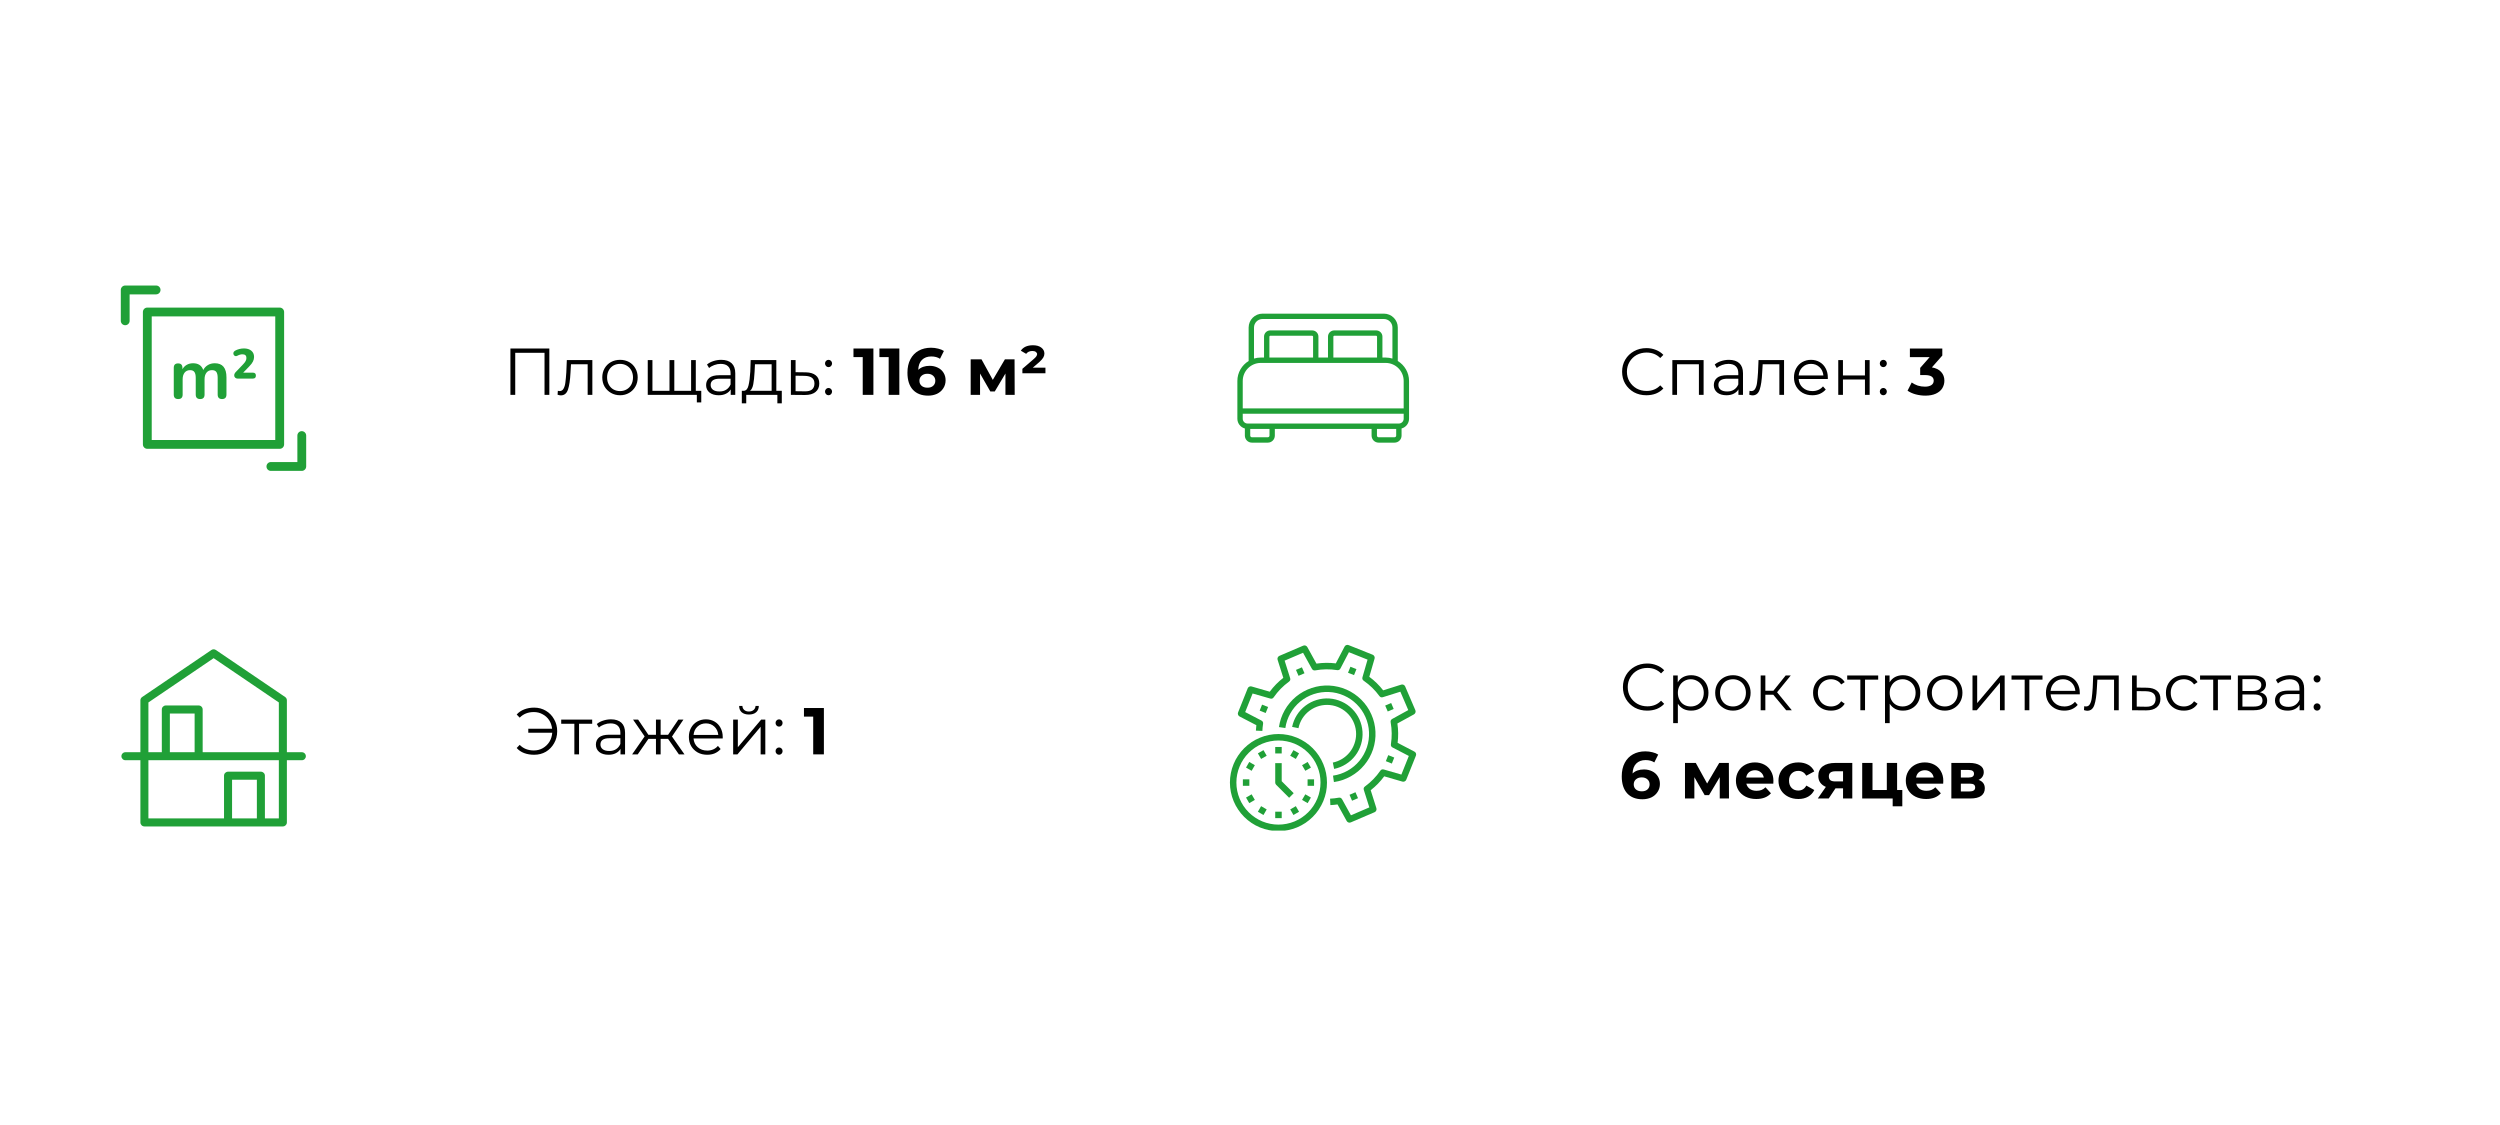 <?xml version="1.0" encoding="UTF-8"?> <svg xmlns="http://www.w3.org/2000/svg" xmlns:xlink="http://www.w3.org/1999/xlink" width="400" zoomAndPan="magnify" viewBox="0 0 300 135" height="180" preserveAspectRatio="xMidYMid meet" version="1.0"><defs><g></g><clipPath id="6187329daa"><path d="M 14.504 34.27 L 20 34.27 L 20 40 L 14.504 40 Z M 14.504 34.27 " clip-rule="nonzero"></path></clipPath><clipPath id="9db5aa5f6a"><path d="M 31 51 L 36.84 51 L 36.84 56.602 L 31 56.602 Z M 31 51 " clip-rule="nonzero"></path></clipPath><clipPath id="697d99e2ac"><path d="M 14.504 77.895 L 36.84 77.895 L 36.84 99.484 L 14.504 99.484 Z M 14.504 77.895 " clip-rule="nonzero"></path></clipPath><clipPath id="3c6ace8f21"><path d="M 148.48 37.652 L 169.324 37.652 L 169.324 53.285 L 148.48 53.285 Z M 148.48 37.652 " clip-rule="nonzero"></path></clipPath><clipPath id="c7109d1148"><path d="M 147.59 88 L 160 88 L 160 99.672 L 147.59 99.672 Z M 147.59 88 " clip-rule="nonzero"></path></clipPath><clipPath id="379fd046b0"><path d="M 148 77.34 L 169.926 77.34 L 169.926 99 L 148 99 Z M 148 77.34 " clip-rule="nonzero"></path></clipPath></defs><g clip-path="url(#6187329daa)"><path fill="#20a037" d="M 19.262 34.793 C 19.262 34.496 19.027 34.262 18.734 34.262 L 15.027 34.262 C 14.734 34.262 14.496 34.5 14.496 34.793 L 14.496 38.5 C 14.496 38.793 14.734 39.027 15.027 39.027 C 15.316 39.027 15.555 38.789 15.555 38.5 L 15.555 35.324 L 18.73 35.324 C 19.027 35.324 19.262 35.086 19.262 34.793 Z M 19.262 34.793 " fill-opacity="1" fill-rule="nonzero"></path></g><g clip-path="url(#9db5aa5f6a)"><path fill="#20a037" d="M 31.977 55.977 C 31.977 56.27 32.211 56.508 32.504 56.508 L 36.211 56.508 C 36.504 56.508 36.742 56.27 36.742 55.977 L 36.742 52.27 C 36.742 51.977 36.504 51.738 36.211 51.738 C 35.922 51.738 35.684 51.977 35.684 52.27 L 35.684 55.445 L 32.508 55.445 C 32.211 55.445 31.977 55.684 31.977 55.977 Z M 31.977 55.977 " fill-opacity="1" fill-rule="nonzero"></path></g><path fill="#20a037" d="M 34.094 53.328 L 34.094 37.441 C 34.094 37.148 33.855 36.91 33.562 36.91 L 17.676 36.91 C 17.383 36.91 17.148 37.148 17.148 37.441 L 17.148 53.328 C 17.148 53.621 17.387 53.859 17.676 53.859 L 33.562 53.859 C 33.859 53.859 34.094 53.621 34.094 53.328 Z M 33.035 52.797 L 18.207 52.797 L 18.207 37.969 L 33.031 37.969 L 33.031 52.797 Z M 33.035 52.797 " fill-opacity="1" fill-rule="nonzero"></path><path fill="#20a037" d="M 21.387 47.887 C 21.742 47.887 21.918 47.703 21.918 47.344 L 21.918 45.523 C 21.918 45.176 22 44.91 22.156 44.711 C 22.316 44.516 22.535 44.418 22.809 44.418 C 23.051 44.418 23.227 44.492 23.328 44.641 C 23.434 44.785 23.488 45.016 23.488 45.336 L 23.488 47.344 C 23.488 47.703 23.664 47.887 24.02 47.887 C 24.375 47.887 24.547 47.703 24.547 47.344 L 24.547 45.523 C 24.547 45.176 24.625 44.91 24.785 44.711 C 24.941 44.516 25.16 44.418 25.434 44.418 C 25.684 44.418 25.859 44.492 25.965 44.641 C 26.066 44.785 26.121 45.016 26.121 45.336 L 26.121 47.344 C 26.121 47.703 26.297 47.887 26.645 47.887 C 26.992 47.887 27.176 47.703 27.176 47.344 L 27.176 45.293 C 27.176 44.156 26.711 43.59 25.777 43.59 C 25.469 43.59 25.191 43.66 24.949 43.805 C 24.707 43.949 24.52 44.148 24.391 44.402 C 24.199 43.859 23.793 43.59 23.168 43.59 C 22.879 43.59 22.625 43.656 22.406 43.781 C 22.188 43.906 22.012 44.086 21.891 44.309 L 21.891 44.141 C 21.891 43.785 21.719 43.609 21.371 43.609 C 21.023 43.609 20.852 43.785 20.852 44.141 L 20.852 47.344 C 20.852 47.707 21.027 47.887 21.379 47.887 Z M 21.387 47.887 " fill-opacity="1" fill-rule="nonzero"></path><path fill="#20a037" d="M 28.219 42.727 C 28.301 42.754 28.395 42.738 28.496 42.684 C 28.586 42.633 28.684 42.594 28.785 42.562 C 28.887 42.531 28.984 42.516 29.082 42.516 C 29.406 42.516 29.57 42.66 29.57 42.953 C 29.57 43.07 29.543 43.191 29.484 43.309 C 29.422 43.43 29.324 43.562 29.184 43.707 L 28.328 44.605 C 28.258 44.672 28.203 44.742 28.168 44.809 C 28.125 44.879 28.105 44.953 28.105 45.047 C 28.105 45.16 28.145 45.25 28.219 45.32 C 28.297 45.395 28.391 45.43 28.504 45.43 L 30.344 45.43 C 30.586 45.43 30.707 45.312 30.707 45.074 C 30.707 44.836 30.586 44.719 30.344 44.719 L 29.184 44.719 L 29.922 43.953 C 30.125 43.746 30.27 43.555 30.355 43.379 C 30.441 43.203 30.488 43.023 30.488 42.836 C 30.488 42.52 30.379 42.27 30.16 42.086 C 29.941 41.906 29.648 41.812 29.277 41.812 C 29.09 41.812 28.902 41.836 28.711 41.883 C 28.52 41.934 28.348 42 28.199 42.09 C 28.098 42.152 28.035 42.227 28.012 42.32 C 27.992 42.41 28 42.492 28.039 42.566 C 28.078 42.645 28.137 42.695 28.219 42.723 Z M 28.219 42.727 " fill-opacity="1" fill-rule="nonzero"></path><g clip-path="url(#697d99e2ac)"><path fill="#20a037" d="M 36.223 90.266 L 34.426 90.266 L 34.426 84.039 C 34.426 83.879 34.348 83.73 34.215 83.641 L 25.906 78 C 25.742 77.887 25.531 77.887 25.367 78 L 17.059 83.641 C 16.926 83.73 16.848 83.879 16.848 84.039 L 16.848 90.266 L 15.051 90.266 C 14.785 90.266 14.57 90.48 14.57 90.746 C 14.57 91.012 14.785 91.227 15.051 91.227 L 16.848 91.227 L 16.848 98.691 C 16.848 98.957 17.062 99.172 17.328 99.172 L 33.945 99.172 C 34.211 99.172 34.426 98.957 34.426 98.691 L 34.426 91.227 L 36.223 91.227 C 36.488 91.227 36.703 91.012 36.703 90.746 C 36.703 90.48 36.488 90.266 36.223 90.266 Z M 17.809 84.293 L 25.637 78.98 L 33.461 84.293 L 33.461 90.266 L 24.32 90.266 L 24.32 85.137 C 24.32 84.871 24.105 84.656 23.84 84.656 L 19.898 84.656 C 19.633 84.656 19.418 84.871 19.418 85.137 L 19.418 90.266 L 17.809 90.266 Z M 23.355 90.266 L 20.383 90.266 L 20.383 85.621 L 23.355 85.621 Z M 27.848 98.207 L 27.848 93.566 L 30.824 93.566 L 30.824 98.207 Z M 33.461 98.207 L 31.789 98.207 L 31.789 93.082 C 31.789 92.816 31.57 92.602 31.305 92.602 L 27.367 92.602 C 27.102 92.602 26.883 92.816 26.883 93.082 L 26.883 98.207 L 17.809 98.207 L 17.809 91.227 L 33.461 91.227 Z M 33.461 98.207 " fill-opacity="1" fill-rule="nonzero"></path></g><g clip-path="url(#3c6ace8f21)"><path fill="#20a037" d="M 167.734 43.32 L 167.734 39.305 C 167.734 38.387 166.988 37.637 166.07 37.637 L 151.504 37.637 C 150.586 37.637 149.836 38.387 149.836 39.305 L 149.836 43.32 C 149.027 43.812 148.484 44.703 148.484 45.715 L 148.484 50.246 C 148.484 50.809 148.867 51.277 149.383 51.418 L 149.383 52.273 C 149.383 52.738 149.762 53.117 150.227 53.117 L 152.141 53.117 C 152.605 53.117 152.98 52.738 152.98 52.273 L 152.98 51.469 L 164.59 51.469 L 164.59 52.273 C 164.59 52.738 164.969 53.117 165.43 53.117 L 167.344 53.117 C 167.809 53.117 168.188 52.738 168.188 52.273 L 168.188 51.418 C 168.703 51.277 169.086 50.809 169.086 50.246 L 169.086 45.715 C 169.086 44.703 168.543 43.812 167.734 43.32 Z M 150.48 39.305 C 150.48 38.742 150.938 38.281 151.504 38.281 L 166.07 38.281 C 166.633 38.281 167.09 38.742 167.09 39.305 L 167.09 43.027 C 166.832 42.949 166.562 42.906 166.277 42.906 L 165.891 42.906 L 165.891 40.395 C 165.891 39.984 165.555 39.648 165.141 39.648 L 160.109 39.648 C 159.695 39.648 159.359 39.984 159.359 40.395 L 159.359 42.906 L 158.211 42.906 L 158.211 40.395 C 158.211 39.984 157.875 39.648 157.461 39.648 L 152.43 39.648 C 152.02 39.648 151.684 39.984 151.684 40.395 L 151.684 42.906 L 151.293 42.906 C 151.012 42.906 150.738 42.949 150.48 43.027 Z M 165.246 42.906 L 160.004 42.906 L 160.004 40.395 C 160.004 40.34 160.051 40.289 160.109 40.289 L 165.141 40.289 C 165.195 40.289 165.246 40.34 165.246 40.395 Z M 157.57 42.906 L 152.328 42.906 L 152.328 40.395 C 152.328 40.34 152.375 40.289 152.43 40.289 L 157.461 40.289 C 157.52 40.289 157.57 40.34 157.57 40.395 Z M 152.34 52.273 C 152.34 52.383 152.25 52.473 152.141 52.473 L 150.227 52.473 C 150.121 52.473 150.027 52.379 150.027 52.273 L 150.027 51.469 L 152.34 51.469 Z M 167.543 52.273 C 167.543 52.379 167.453 52.473 167.344 52.473 L 165.43 52.473 C 165.324 52.473 165.234 52.379 165.234 52.273 L 165.234 51.469 L 167.543 51.469 Z M 168.441 50.246 C 168.441 50.566 168.184 50.824 167.863 50.824 L 149.707 50.824 C 149.391 50.824 149.129 50.566 149.129 50.246 L 149.129 49.652 L 168.441 49.652 Z M 168.441 49.008 L 149.129 49.008 L 149.129 45.715 C 149.129 44.523 150.102 43.551 151.293 43.551 L 166.277 43.551 C 167.473 43.551 168.441 44.523 168.441 45.715 Z M 168.441 49.008 " fill-opacity="1" fill-rule="nonzero"></path></g><g clip-path="url(#c7109d1148)"><path fill="#20a037" d="M 153.414 88.082 C 153.031 88.082 152.652 88.121 152.277 88.195 C 151.902 88.27 151.539 88.379 151.188 88.527 C 150.832 88.672 150.496 88.852 150.18 89.062 C 149.863 89.277 149.566 89.52 149.297 89.789 C 149.027 90.059 148.785 90.352 148.574 90.672 C 148.359 90.988 148.18 91.324 148.035 91.68 C 147.887 92.031 147.777 92.395 147.703 92.77 C 147.629 93.145 147.59 93.523 147.59 93.906 C 147.59 94.289 147.629 94.668 147.703 95.043 C 147.777 95.418 147.887 95.781 148.035 96.137 C 148.18 96.488 148.359 96.824 148.574 97.141 C 148.785 97.461 149.027 97.754 149.297 98.023 C 149.566 98.297 149.863 98.535 150.18 98.75 C 150.496 98.961 150.832 99.141 151.188 99.289 C 151.539 99.434 151.902 99.543 152.277 99.617 C 152.652 99.691 153.031 99.73 153.414 99.73 C 153.797 99.73 154.176 99.691 154.551 99.617 C 154.926 99.543 155.289 99.434 155.645 99.289 C 155.996 99.141 156.332 98.961 156.652 98.75 C 156.969 98.535 157.262 98.297 157.535 98.023 C 157.805 97.754 158.047 97.461 158.258 97.141 C 158.469 96.824 158.648 96.488 158.797 96.137 C 158.941 95.781 159.051 95.418 159.129 95.043 C 159.203 94.668 159.238 94.289 159.238 93.906 C 159.238 93.523 159.199 93.145 159.125 92.77 C 159.051 92.395 158.941 92.031 158.793 91.68 C 158.648 91.324 158.469 90.992 158.254 90.672 C 158.043 90.355 157.801 90.062 157.531 89.789 C 157.262 89.52 156.969 89.277 156.648 89.066 C 156.332 88.855 155.996 88.676 155.645 88.527 C 155.289 88.383 154.926 88.27 154.551 88.195 C 154.176 88.121 153.797 88.082 153.414 88.082 Z M 153.414 98.953 C 153.082 98.953 152.754 98.922 152.43 98.855 C 152.105 98.793 151.789 98.695 151.484 98.57 C 151.176 98.441 150.887 98.289 150.609 98.102 C 150.336 97.918 150.082 97.711 149.848 97.477 C 149.613 97.242 149.402 96.988 149.219 96.711 C 149.035 96.434 148.879 96.145 148.754 95.84 C 148.625 95.531 148.531 95.215 148.465 94.891 C 148.398 94.566 148.367 94.238 148.367 93.906 C 148.367 93.574 148.398 93.246 148.465 92.922 C 148.531 92.598 148.625 92.281 148.754 91.977 C 148.879 91.668 149.035 91.379 149.219 91.102 C 149.402 90.828 149.613 90.57 149.848 90.336 C 150.082 90.102 150.336 89.895 150.609 89.711 C 150.887 89.527 151.176 89.371 151.484 89.242 C 151.789 89.117 152.105 89.02 152.43 88.957 C 152.754 88.891 153.082 88.859 153.414 88.859 C 153.746 88.859 154.074 88.891 154.398 88.957 C 154.727 89.02 155.039 89.117 155.348 89.242 C 155.652 89.371 155.945 89.527 156.219 89.711 C 156.496 89.895 156.75 90.102 156.984 90.336 C 157.219 90.57 157.43 90.828 157.613 91.102 C 157.797 91.379 157.953 91.668 158.078 91.977 C 158.207 92.281 158.301 92.598 158.367 92.922 C 158.43 93.246 158.461 93.574 158.461 93.906 C 158.461 94.238 158.43 94.566 158.363 94.891 C 158.301 95.215 158.203 95.531 158.078 95.836 C 157.949 96.145 157.793 96.434 157.609 96.711 C 157.426 96.984 157.219 97.238 156.984 97.473 C 156.75 97.707 156.492 97.918 156.219 98.102 C 155.941 98.285 155.652 98.441 155.348 98.57 C 155.039 98.695 154.723 98.793 154.398 98.855 C 154.074 98.922 153.746 98.953 153.414 98.953 Z M 153.414 98.953 " fill-opacity="1" fill-rule="nonzero"></path></g><path fill="#20a037" d="M 153.027 89.637 L 153.805 89.637 L 153.805 90.414 L 153.027 90.414 Z M 153.027 89.637 " fill-opacity="1" fill-rule="nonzero"></path><path fill="#20a037" d="M 150.945 90.402 L 151.617 90.016 L 152.004 90.688 L 151.332 91.074 Z M 150.945 90.402 " fill-opacity="1" fill-rule="nonzero"></path><path fill="#20a037" d="M 149.523 92.109 L 149.91 91.434 L 150.582 91.824 L 150.195 92.496 Z M 149.523 92.109 " fill-opacity="1" fill-rule="nonzero"></path><path fill="#20a037" d="M 149.145 93.52 L 149.922 93.52 L 149.922 94.297 L 149.145 94.297 Z M 149.145 93.52 " fill-opacity="1" fill-rule="nonzero"></path><path fill="#20a037" d="M 149.523 95.707 L 150.195 95.316 L 150.582 95.988 L 149.91 96.379 Z M 149.523 95.707 " fill-opacity="1" fill-rule="nonzero"></path><path fill="#20a037" d="M 150.945 97.41 L 151.332 96.738 L 152.004 97.129 L 151.617 97.801 Z M 150.945 97.41 " fill-opacity="1" fill-rule="nonzero"></path><path fill="#20a037" d="M 153.027 97.402 L 153.805 97.402 L 153.805 98.176 L 153.027 98.176 Z M 153.027 97.402 " fill-opacity="1" fill-rule="nonzero"></path><path fill="#20a037" d="M 154.828 97.129 L 155.5 96.738 L 155.887 97.41 L 155.215 97.801 Z M 154.828 97.129 " fill-opacity="1" fill-rule="nonzero"></path><path fill="#20a037" d="M 156.246 95.988 L 156.637 95.316 L 157.309 95.707 L 156.918 96.379 Z M 156.246 95.988 " fill-opacity="1" fill-rule="nonzero"></path><path fill="#20a037" d="M 156.91 93.52 L 157.688 93.52 L 157.688 94.297 L 156.91 94.297 Z M 156.91 93.52 " fill-opacity="1" fill-rule="nonzero"></path><path fill="#20a037" d="M 156.246 91.824 L 156.918 91.434 L 157.309 92.109 L 156.637 92.496 Z M 156.246 91.824 " fill-opacity="1" fill-rule="nonzero"></path><path fill="#20a037" d="M 154.824 90.688 L 155.215 90.016 L 155.887 90.402 L 155.5 91.074 Z M 154.824 90.688 " fill-opacity="1" fill-rule="nonzero"></path><path fill="#20a037" d="M 153.805 93.746 L 153.805 91.578 L 153.027 91.578 L 153.027 93.906 C 153.027 94.016 153.066 94.105 153.141 94.18 L 154.695 95.734 L 155.242 95.184 Z M 153.805 93.746 " fill-opacity="1" fill-rule="nonzero"></path><path fill="#20a037" d="M 162.734 88.082 C 162.734 88.484 162.664 88.875 162.527 89.254 C 162.395 89.633 162.199 89.98 161.945 90.293 C 161.691 90.602 161.391 90.863 161.047 91.074 C 160.703 91.281 160.332 91.426 159.938 91.508 L 160.094 92.27 C 160.598 92.164 161.07 91.977 161.508 91.699 C 161.945 91.426 162.324 91.082 162.637 90.672 C 162.949 90.262 163.18 89.809 163.328 89.312 C 163.477 88.816 163.535 88.312 163.5 87.797 C 163.465 87.281 163.34 86.789 163.129 86.316 C 162.914 85.848 162.625 85.43 162.258 85.062 C 161.895 84.699 161.477 84.406 161.004 84.195 C 160.535 83.98 160.039 83.855 159.523 83.82 C 159.008 83.785 158.504 83.844 158.008 83.992 C 157.516 84.141 157.062 84.371 156.648 84.688 C 156.238 85 155.895 85.375 155.621 85.812 C 155.348 86.25 155.156 86.723 155.055 87.23 L 155.816 87.383 C 155.902 86.961 156.062 86.566 156.293 86.199 C 156.527 85.836 156.82 85.523 157.168 85.27 C 157.516 85.012 157.898 84.828 158.316 84.711 C 158.734 84.598 159.16 84.562 159.59 84.605 C 160.02 84.648 160.43 84.77 160.816 84.965 C 161.203 85.16 161.539 85.418 161.832 85.738 C 162.121 86.062 162.344 86.422 162.5 86.828 C 162.656 87.23 162.734 87.648 162.734 88.082 Z M 162.734 88.082 " fill-opacity="1" fill-rule="nonzero"></path><path fill="#20a037" d="M 153.473 87.25 L 154.242 87.363 C 154.332 86.742 154.531 86.156 154.84 85.609 C 155.148 85.062 155.543 84.59 156.027 84.191 C 156.512 83.789 157.051 83.492 157.645 83.293 C 158.242 83.098 158.852 83.012 159.48 83.043 C 160.105 83.07 160.707 83.215 161.281 83.469 C 161.855 83.723 162.363 84.07 162.809 84.516 C 163.25 84.957 163.602 85.469 163.855 86.043 C 164.109 86.613 164.25 87.215 164.281 87.844 C 164.309 88.469 164.227 89.082 164.027 89.676 C 163.828 90.27 163.531 90.812 163.133 91.297 C 162.734 91.781 162.258 92.176 161.711 92.484 C 161.164 92.789 160.582 92.988 159.961 93.078 L 160.07 93.848 C 160.426 93.797 160.773 93.715 161.113 93.598 C 161.453 93.48 161.781 93.336 162.094 93.16 C 162.406 92.984 162.699 92.781 162.977 92.551 C 163.25 92.32 163.504 92.066 163.73 91.789 C 163.961 91.512 164.16 91.219 164.336 90.902 C 164.508 90.59 164.652 90.262 164.766 89.922 C 164.879 89.582 164.957 89.234 165.008 88.875 C 165.059 88.52 165.074 88.164 165.055 87.805 C 165.039 87.445 164.988 87.094 164.906 86.742 C 164.824 86.395 164.711 86.055 164.562 85.727 C 164.418 85.398 164.246 85.086 164.043 84.789 C 163.84 84.496 163.609 84.219 163.355 83.965 C 163.102 83.711 162.828 83.484 162.531 83.281 C 162.234 83.078 161.922 82.902 161.594 82.758 C 161.266 82.613 160.93 82.5 160.578 82.418 C 160.23 82.332 159.875 82.285 159.516 82.266 C 159.156 82.25 158.801 82.266 158.445 82.312 C 158.09 82.363 157.742 82.445 157.402 82.559 C 157.059 82.672 156.734 82.812 156.418 82.988 C 156.105 83.16 155.809 83.363 155.531 83.59 C 155.254 83.82 155 84.07 154.77 84.348 C 154.539 84.621 154.336 84.918 154.16 85.23 C 153.984 85.543 153.84 85.867 153.723 86.207 C 153.609 86.547 153.527 86.895 153.473 87.25 Z M 153.473 87.25 " fill-opacity="1" fill-rule="nonzero"></path><path fill="#20a037" d="M 155.516 80.387 L 156.23 80.078 L 156.539 80.793 L 155.824 81.098 Z M 155.516 80.387 " fill-opacity="1" fill-rule="nonzero"></path><path fill="#20a037" d="M 151.16 85.273 L 151.449 84.555 L 152.172 84.844 L 151.883 85.562 Z M 151.16 85.273 " fill-opacity="1" fill-rule="nonzero"></path><path fill="#20a037" d="M 161.941 95.375 L 162.656 95.066 L 162.961 95.781 L 162.246 96.086 Z M 161.941 95.375 " fill-opacity="1" fill-rule="nonzero"></path><path fill="#20a037" d="M 166.301 91.34 L 166.59 90.617 L 167.309 90.906 L 167.023 91.629 Z M 166.301 91.34 " fill-opacity="1" fill-rule="nonzero"></path><path fill="#20a037" d="M 166.223 84.668 L 166.938 84.359 L 167.242 85.074 L 166.527 85.379 Z M 166.223 84.668 " fill-opacity="1" fill-rule="nonzero"></path><g clip-path="url(#379fd046b0)"><path fill="#20a037" d="M 169.727 90.191 L 167.715 89.141 C 167.812 88.367 167.801 87.59 167.688 86.816 L 169.676 85.723 C 169.762 85.672 169.82 85.602 169.852 85.508 C 169.887 85.414 169.883 85.32 169.844 85.227 L 168.621 82.375 C 168.582 82.281 168.516 82.215 168.426 82.172 C 168.332 82.133 168.242 82.125 168.145 82.156 L 165.98 82.84 C 165.5 82.223 164.945 81.68 164.316 81.215 L 164.949 79.035 C 164.977 78.938 164.969 78.848 164.922 78.758 C 164.879 78.668 164.812 78.602 164.719 78.566 L 161.836 77.414 C 161.742 77.375 161.648 77.375 161.555 77.41 C 161.461 77.445 161.391 77.504 161.348 77.594 L 160.297 79.605 C 159.523 79.512 158.746 79.52 157.973 79.633 L 156.879 77.648 C 156.828 77.562 156.758 77.5 156.664 77.469 C 156.57 77.438 156.477 77.441 156.383 77.48 L 153.527 78.703 C 153.438 78.742 153.371 78.809 153.328 78.898 C 153.289 78.988 153.281 79.082 153.312 79.176 L 153.996 81.34 C 153.379 81.82 152.836 82.375 152.371 83.004 L 150.191 82.375 C 150.094 82.348 150 82.355 149.914 82.398 C 149.824 82.441 149.758 82.512 149.723 82.602 L 148.57 85.488 C 148.531 85.578 148.531 85.672 148.566 85.766 C 148.602 85.859 148.66 85.93 148.75 85.977 L 150.762 87.023 C 150.734 87.242 150.719 87.461 150.707 87.676 L 151.484 87.711 C 151.496 87.43 151.523 87.148 151.57 86.867 C 151.598 86.684 151.531 86.547 151.363 86.461 L 149.422 85.449 L 150.312 83.219 L 152.422 83.824 C 152.598 83.879 152.742 83.828 152.848 83.672 C 153.352 82.945 153.961 82.32 154.676 81.801 C 154.824 81.691 154.875 81.547 154.816 81.371 L 154.156 79.277 L 156.367 78.332 L 157.426 80.25 C 157.516 80.414 157.652 80.477 157.836 80.445 C 158.707 80.285 159.582 80.277 160.453 80.414 C 160.637 80.441 160.773 80.375 160.859 80.207 L 161.871 78.266 L 164.105 79.156 L 163.496 81.266 C 163.445 81.441 163.496 81.586 163.648 81.691 C 164.375 82.195 165 82.805 165.523 83.52 C 165.633 83.668 165.773 83.719 165.953 83.66 L 168.043 83.004 L 168.992 85.211 L 167.07 86.27 C 166.91 86.359 166.844 86.496 166.879 86.68 C 167.035 87.551 167.047 88.426 166.91 89.301 C 166.879 89.484 166.949 89.617 167.113 89.703 L 169.059 90.715 L 168.164 92.949 L 166.059 92.34 C 165.879 92.289 165.738 92.34 165.633 92.492 C 165.129 93.219 164.52 93.844 163.805 94.367 C 163.652 94.477 163.605 94.617 163.66 94.797 L 164.32 96.887 L 162.113 97.836 L 161.051 95.914 C 160.961 95.754 160.824 95.688 160.641 95.723 C 160.301 95.785 159.957 95.824 159.609 95.84 L 159.645 96.613 C 159.934 96.602 160.219 96.574 160.504 96.531 L 161.602 98.52 C 161.648 98.605 161.723 98.664 161.816 98.699 C 161.91 98.73 162.004 98.727 162.094 98.688 L 164.949 97.465 C 165.039 97.426 165.109 97.359 165.148 97.27 C 165.191 97.18 165.195 97.086 165.168 96.988 L 164.484 94.824 C 165.102 94.344 165.641 93.789 166.105 93.16 L 168.289 93.793 C 168.383 93.82 168.477 93.812 168.566 93.766 C 168.656 93.723 168.719 93.656 168.754 93.562 L 169.91 90.68 C 169.945 90.586 169.949 90.492 169.914 90.398 C 169.879 90.305 169.816 90.234 169.727 90.191 Z M 169.727 90.191 " fill-opacity="1" fill-rule="nonzero"></path></g><path fill="#20a037" d="M 161.762 80.73 L 162.051 80.008 L 162.773 80.297 L 162.484 81.016 Z M 161.762 80.73 " fill-opacity="1" fill-rule="nonzero"></path><g fill="#000000" fill-opacity="1"><g transform="translate(60.312, 47.383)"><g><path d="M 5.609 -5.562 L 5.609 0 L 5.031 0 L 5.031 -5.047 L 1.516 -5.047 L 1.516 0 L 0.938 0 L 0.938 -5.562 Z M 5.609 -5.562 "></path></g></g></g><g fill="#000000" fill-opacity="1"><g transform="translate(66.863, 47.383)"><g><path d="M 4.219 -4.172 L 4.219 0 L 3.656 0 L 3.656 -3.672 L 1.656 -3.672 L 1.594 -2.641 C 1.551 -1.773 1.453 -1.109 1.297 -0.641 C 1.141 -0.172 0.852 0.062 0.438 0.062 C 0.332 0.062 0.203 0.035 0.047 -0.016 L 0.078 -0.484 C 0.172 -0.461 0.238 -0.453 0.281 -0.453 C 0.5 -0.453 0.66 -0.551 0.766 -0.75 C 0.879 -0.957 0.953 -1.207 0.984 -1.5 C 1.023 -1.801 1.062 -2.195 1.094 -2.688 L 1.156 -4.172 Z M 4.219 -4.172 "></path></g></g></g><g fill="#000000" fill-opacity="1"><g transform="translate(71.882, 47.383)"><g><path d="M 2.531 0.047 C 2.125 0.047 1.758 -0.047 1.438 -0.234 C 1.113 -0.422 0.859 -0.672 0.672 -0.984 C 0.484 -1.305 0.391 -1.676 0.391 -2.094 C 0.391 -2.5 0.484 -2.863 0.672 -3.188 C 0.859 -3.508 1.113 -3.758 1.438 -3.938 C 1.758 -4.113 2.125 -4.203 2.531 -4.203 C 2.926 -4.203 3.285 -4.113 3.609 -3.938 C 3.93 -3.758 4.18 -3.508 4.359 -3.188 C 4.547 -2.863 4.641 -2.5 4.641 -2.094 C 4.641 -1.676 4.547 -1.305 4.359 -0.984 C 4.18 -0.672 3.93 -0.422 3.609 -0.234 C 3.285 -0.047 2.926 0.047 2.531 0.047 Z M 2.531 -0.453 C 2.82 -0.453 3.082 -0.52 3.312 -0.656 C 3.551 -0.789 3.738 -0.984 3.875 -1.234 C 4.008 -1.484 4.078 -1.77 4.078 -2.094 C 4.078 -2.406 4.008 -2.688 3.875 -2.938 C 3.738 -3.188 3.551 -3.379 3.312 -3.516 C 3.082 -3.648 2.82 -3.719 2.531 -3.719 C 2.227 -3.719 1.957 -3.648 1.719 -3.516 C 1.488 -3.379 1.305 -3.188 1.172 -2.938 C 1.035 -2.688 0.969 -2.406 0.969 -2.094 C 0.969 -1.77 1.035 -1.484 1.172 -1.234 C 1.305 -0.984 1.488 -0.789 1.719 -0.656 C 1.957 -0.52 2.227 -0.453 2.531 -0.453 Z M 2.531 -0.453 "></path></g></g></g><g fill="#000000" fill-opacity="1"><g transform="translate(76.933, 47.383)"><g><path d="M 6.562 -4.172 L 6.562 0 L 0.797 0 L 0.797 -4.172 L 1.359 -4.172 L 1.359 -0.484 L 3.406 -0.484 L 3.406 -4.172 L 3.984 -4.172 L 3.984 -0.484 L 6 -0.484 L 6 -4.172 Z M 7.219 -0.484 L 7.219 0.906 L 6.688 0.906 L 6.688 0 L 5.969 0 L 5.969 -0.484 Z M 7.219 -0.484 "></path></g></g></g><g fill="#000000" fill-opacity="1"><g transform="translate(84.31, 47.383)"><g><path d="M 2.234 -4.203 C 2.773 -4.203 3.191 -4.066 3.484 -3.797 C 3.773 -3.523 3.922 -3.125 3.922 -2.594 L 3.922 0 L 3.375 0 L 3.375 -0.656 C 3.25 -0.438 3.062 -0.266 2.812 -0.141 C 2.57 -0.016 2.281 0.047 1.938 0.047 C 1.477 0.047 1.109 -0.062 0.828 -0.281 C 0.555 -0.508 0.422 -0.805 0.422 -1.172 C 0.422 -1.523 0.547 -1.812 0.797 -2.031 C 1.055 -2.25 1.469 -2.359 2.031 -2.359 L 3.359 -2.359 L 3.359 -2.609 C 3.359 -2.973 3.254 -3.25 3.047 -3.438 C 2.848 -3.625 2.555 -3.719 2.172 -3.719 C 1.91 -3.719 1.656 -3.672 1.406 -3.578 C 1.164 -3.492 0.957 -3.375 0.781 -3.219 L 0.531 -3.641 C 0.738 -3.816 0.988 -3.953 1.281 -4.047 C 1.582 -4.148 1.898 -4.203 2.234 -4.203 Z M 2.031 -0.406 C 2.352 -0.406 2.625 -0.477 2.844 -0.625 C 3.07 -0.77 3.242 -0.977 3.359 -1.25 L 3.359 -1.938 L 2.047 -1.938 C 1.328 -1.938 0.969 -1.688 0.969 -1.188 C 0.969 -0.945 1.062 -0.754 1.25 -0.609 C 1.438 -0.473 1.695 -0.406 2.031 -0.406 Z M 2.031 -0.406 "></path></g></g></g><g fill="#000000" fill-opacity="1"><g transform="translate(88.94, 47.383)"><g><path d="M 4.875 -0.484 L 4.875 1.016 L 4.344 1.016 L 4.344 0 L 0.609 0 L 0.609 1.016 L 0.078 1.016 L 0.078 -0.484 L 0.312 -0.484 C 0.594 -0.504 0.781 -0.711 0.875 -1.109 C 0.977 -1.504 1.051 -2.062 1.094 -2.781 L 1.141 -4.172 L 4.219 -4.172 L 4.219 -0.484 Z M 1.609 -2.75 C 1.578 -2.156 1.523 -1.664 1.453 -1.281 C 1.379 -0.895 1.25 -0.629 1.062 -0.484 L 3.656 -0.484 L 3.656 -3.672 L 1.656 -3.672 Z M 1.609 -2.75 "></path></g></g></g><g fill="#000000" fill-opacity="1"><g transform="translate(94.11, 47.383)"><g><path d="M 2.594 -2.703 C 3.113 -2.691 3.508 -2.57 3.781 -2.344 C 4.062 -2.125 4.203 -1.797 4.203 -1.359 C 4.203 -0.922 4.051 -0.582 3.75 -0.344 C 3.457 -0.102 3.035 0.016 2.484 0.016 L 0.797 0 L 0.797 -4.172 L 1.359 -4.172 L 1.359 -2.719 Z M 2.453 -0.422 C 2.836 -0.41 3.129 -0.484 3.328 -0.641 C 3.523 -0.805 3.625 -1.047 3.625 -1.359 C 3.625 -1.672 3.523 -1.898 3.328 -2.047 C 3.141 -2.191 2.848 -2.27 2.453 -2.281 L 1.359 -2.297 L 1.359 -0.438 Z M 2.453 -0.422 "></path></g></g></g><g fill="#000000" fill-opacity="1"><g transform="translate(98.581, 47.383)"><g><path d="M 0.844 -3.328 C 0.727 -3.328 0.629 -3.367 0.547 -3.453 C 0.461 -3.547 0.422 -3.648 0.422 -3.766 C 0.422 -3.891 0.461 -3.992 0.547 -4.078 C 0.629 -4.16 0.727 -4.203 0.844 -4.203 C 0.957 -4.203 1.055 -4.16 1.141 -4.078 C 1.223 -3.992 1.266 -3.891 1.266 -3.766 C 1.266 -3.648 1.223 -3.547 1.141 -3.453 C 1.055 -3.367 0.957 -3.328 0.844 -3.328 Z M 0.844 0.047 C 0.727 0.047 0.629 0.004 0.547 -0.078 C 0.461 -0.172 0.422 -0.273 0.422 -0.391 C 0.422 -0.516 0.461 -0.617 0.547 -0.703 C 0.629 -0.785 0.727 -0.828 0.844 -0.828 C 0.957 -0.828 1.055 -0.785 1.141 -0.703 C 1.223 -0.617 1.266 -0.516 1.266 -0.391 C 1.266 -0.273 1.223 -0.172 1.141 -0.078 C 1.055 0.004 0.957 0.047 0.844 0.047 Z M 0.844 0.047 "></path></g></g></g><g fill="#000000" fill-opacity="1"><g transform="translate(100.264, 47.383)"><g></g></g></g><g fill="#000000" fill-opacity="1"><g transform="translate(102.355, 47.383)"><g><path d="M 2.453 -5.562 L 2.453 0 L 1.172 0 L 1.172 -4.531 L 0.062 -4.531 L 0.062 -5.562 Z M 2.453 -5.562 "></path></g></g></g><g fill="#000000" fill-opacity="1"><g transform="translate(105.468, 47.383)"><g><path d="M 2.453 -5.562 L 2.453 0 L 1.172 0 L 1.172 -4.531 L 0.062 -4.531 L 0.062 -5.562 Z M 2.453 -5.562 "></path></g></g></g><g fill="#000000" fill-opacity="1"><g transform="translate(108.581, 47.383)"><g><path d="M 2.984 -3.484 C 3.336 -3.484 3.66 -3.41 3.953 -3.266 C 4.242 -3.129 4.473 -2.926 4.641 -2.656 C 4.805 -2.395 4.891 -2.094 4.891 -1.75 C 4.891 -1.383 4.797 -1.062 4.609 -0.781 C 4.43 -0.5 4.18 -0.281 3.859 -0.125 C 3.535 0.02 3.18 0.094 2.797 0.094 C 2.016 0.094 1.406 -0.141 0.969 -0.609 C 0.531 -1.086 0.312 -1.77 0.312 -2.656 C 0.312 -3.289 0.43 -3.832 0.672 -4.281 C 0.91 -4.727 1.238 -5.066 1.656 -5.297 C 2.082 -5.535 2.578 -5.656 3.141 -5.656 C 3.441 -5.656 3.727 -5.617 4 -5.547 C 4.27 -5.484 4.5 -5.391 4.688 -5.266 L 4.219 -4.328 C 3.938 -4.516 3.586 -4.609 3.172 -4.609 C 2.703 -4.609 2.328 -4.469 2.047 -4.188 C 1.773 -3.914 1.629 -3.52 1.609 -3 C 1.941 -3.32 2.398 -3.484 2.984 -3.484 Z M 2.719 -0.859 C 3 -0.859 3.223 -0.93 3.391 -1.078 C 3.566 -1.234 3.656 -1.438 3.656 -1.688 C 3.656 -1.945 3.566 -2.148 3.391 -2.297 C 3.223 -2.453 2.992 -2.531 2.703 -2.531 C 2.422 -2.531 2.191 -2.453 2.016 -2.297 C 1.836 -2.141 1.75 -1.938 1.75 -1.688 C 1.75 -1.445 1.832 -1.25 2 -1.094 C 2.176 -0.938 2.414 -0.859 2.719 -0.859 Z M 2.719 -0.859 "></path></g></g></g><g fill="#000000" fill-opacity="1"><g transform="translate(113.639, 47.383)"><g></g></g></g><g fill="#000000" fill-opacity="1"><g transform="translate(115.887, 47.383)"><g><path d="M 4.766 0 L 4.766 -2.562 L 3.484 -0.406 L 2.953 -0.406 L 1.719 -2.562 L 1.719 0 L 0.594 0 L 0.594 -4.266 L 1.891 -4.266 L 3.25 -1.797 L 4.703 -4.266 L 5.859 -4.266 L 5.875 0 Z M 4.766 0 "></path></g></g></g><g fill="#000000" fill-opacity="1"><g transform="translate(122.359, 47.383)"><g><path d="M 3.094 -3.266 L 3.094 -2.594 L 0.328 -2.594 L 0.328 -3.125 L 1.703 -4.312 C 1.848 -4.438 1.945 -4.539 2 -4.625 C 2.062 -4.719 2.094 -4.805 2.094 -4.891 C 2.094 -4.992 2.039 -5.082 1.938 -5.156 C 1.844 -5.227 1.703 -5.266 1.516 -5.266 C 1.359 -5.266 1.211 -5.234 1.078 -5.172 C 0.953 -5.109 0.852 -5.023 0.781 -4.922 L 0.141 -5.297 C 0.273 -5.504 0.461 -5.664 0.703 -5.781 C 0.953 -5.895 1.25 -5.953 1.594 -5.953 C 2.02 -5.953 2.352 -5.859 2.594 -5.672 C 2.844 -5.484 2.969 -5.242 2.969 -4.953 C 2.969 -4.785 2.922 -4.625 2.828 -4.469 C 2.742 -4.32 2.582 -4.141 2.344 -3.922 L 1.578 -3.266 Z M 3.094 -3.266 "></path></g></g></g><g fill="#000000" fill-opacity="1"><g transform="translate(61.722, 90.524)"><g><path d="M 2.375 -5.609 C 2.895 -5.609 3.363 -5.484 3.781 -5.234 C 4.195 -4.992 4.523 -4.656 4.766 -4.219 C 5.016 -3.789 5.141 -3.312 5.141 -2.781 C 5.141 -2.238 5.016 -1.754 4.766 -1.328 C 4.523 -0.898 4.195 -0.562 3.781 -0.312 C 3.363 -0.07 2.895 0.047 2.375 0.047 C 1.938 0.047 1.535 -0.02 1.172 -0.156 C 0.816 -0.289 0.52 -0.492 0.281 -0.766 L 0.641 -1.141 C 1.078 -0.691 1.645 -0.469 2.344 -0.469 C 2.738 -0.469 3.098 -0.562 3.422 -0.75 C 3.742 -0.938 4.004 -1.188 4.203 -1.5 C 4.398 -1.82 4.516 -2.188 4.547 -2.594 L 1.672 -2.594 L 1.672 -3.078 L 4.531 -3.078 C 4.488 -3.461 4.367 -3.805 4.172 -4.109 C 3.973 -4.41 3.711 -4.645 3.391 -4.812 C 3.078 -4.988 2.727 -5.078 2.344 -5.078 C 1.645 -5.078 1.078 -4.852 0.641 -4.406 L 0.281 -4.781 C 0.52 -5.051 0.816 -5.254 1.172 -5.391 C 1.535 -5.535 1.938 -5.609 2.375 -5.609 Z M 2.375 -5.609 "></path></g></g></g><g fill="#000000" fill-opacity="1"><g transform="translate(67.329, 90.524)"><g><path d="M 3.734 -3.672 L 2.156 -3.672 L 2.156 0 L 1.594 0 L 1.594 -3.672 L 0.016 -3.672 L 0.016 -4.172 L 3.734 -4.172 Z M 3.734 -3.672 "></path></g></g></g><g fill="#000000" fill-opacity="1"><g transform="translate(71.085, 90.524)"><g><path d="M 2.234 -4.203 C 2.773 -4.203 3.191 -4.066 3.484 -3.797 C 3.773 -3.523 3.922 -3.125 3.922 -2.594 L 3.922 0 L 3.375 0 L 3.375 -0.656 C 3.25 -0.438 3.062 -0.266 2.812 -0.141 C 2.57 -0.016 2.281 0.047 1.938 0.047 C 1.477 0.047 1.109 -0.062 0.828 -0.281 C 0.555 -0.508 0.422 -0.805 0.422 -1.172 C 0.422 -1.523 0.547 -1.812 0.797 -2.031 C 1.055 -2.25 1.469 -2.359 2.031 -2.359 L 3.359 -2.359 L 3.359 -2.609 C 3.359 -2.973 3.254 -3.25 3.047 -3.438 C 2.848 -3.625 2.555 -3.719 2.172 -3.719 C 1.91 -3.719 1.656 -3.672 1.406 -3.578 C 1.164 -3.492 0.957 -3.375 0.781 -3.219 L 0.531 -3.641 C 0.738 -3.816 0.988 -3.953 1.281 -4.047 C 1.582 -4.148 1.898 -4.203 2.234 -4.203 Z M 2.031 -0.406 C 2.352 -0.406 2.625 -0.477 2.844 -0.625 C 3.07 -0.77 3.242 -0.977 3.359 -1.25 L 3.359 -1.938 L 2.047 -1.938 C 1.328 -1.938 0.969 -1.688 0.969 -1.188 C 0.969 -0.945 1.062 -0.754 1.25 -0.609 C 1.438 -0.473 1.695 -0.406 2.031 -0.406 Z M 2.031 -0.406 "></path></g></g></g><g fill="#000000" fill-opacity="1"><g transform="translate(75.715, 90.524)"><g><path d="M 4.453 -1.859 L 3.562 -1.859 L 3.562 0 L 3 0 L 3 -1.859 L 2.094 -1.859 L 0.812 0 L 0.141 0 L 1.641 -2.156 L 0.25 -4.172 L 0.859 -4.172 L 2.094 -2.344 L 3 -2.344 L 3 -4.172 L 3.562 -4.172 L 3.562 -2.344 L 4.453 -2.344 L 5.688 -4.172 L 6.297 -4.172 L 4.922 -2.141 L 6.422 0 L 5.75 0 Z M 4.453 -1.859 "></path></g></g></g><g fill="#000000" fill-opacity="1"><g transform="translate(82.274, 90.524)"><g><path d="M 4.453 -1.906 L 0.953 -1.906 C 0.984 -1.477 1.148 -1.129 1.453 -0.859 C 1.754 -0.586 2.141 -0.453 2.609 -0.453 C 2.859 -0.453 3.094 -0.5 3.312 -0.594 C 3.531 -0.688 3.719 -0.828 3.875 -1.016 L 4.203 -0.641 C 4.016 -0.422 3.781 -0.25 3.5 -0.125 C 3.227 -0.008 2.926 0.047 2.594 0.047 C 2.156 0.047 1.77 -0.047 1.438 -0.234 C 1.113 -0.422 0.859 -0.672 0.672 -0.984 C 0.484 -1.305 0.391 -1.676 0.391 -2.094 C 0.391 -2.5 0.477 -2.863 0.656 -3.188 C 0.832 -3.508 1.078 -3.758 1.391 -3.938 C 1.703 -4.113 2.051 -4.203 2.438 -4.203 C 2.82 -4.203 3.164 -4.113 3.469 -3.938 C 3.781 -3.758 4.02 -3.508 4.188 -3.188 C 4.363 -2.863 4.453 -2.5 4.453 -2.094 Z M 2.438 -3.719 C 2.031 -3.719 1.691 -3.586 1.422 -3.328 C 1.148 -3.078 0.992 -2.742 0.953 -2.328 L 3.922 -2.328 C 3.879 -2.742 3.723 -3.078 3.453 -3.328 C 3.18 -3.586 2.844 -3.719 2.438 -3.719 Z M 2.438 -3.719 "></path></g></g></g><g fill="#000000" fill-opacity="1"><g transform="translate(87.182, 90.524)"><g><path d="M 0.797 -4.172 L 1.359 -4.172 L 1.359 -0.859 L 4.156 -4.172 L 4.656 -4.172 L 4.656 0 L 4.094 0 L 4.094 -3.312 L 1.312 0 L 0.797 0 Z M 2.688 -4.781 C 2.332 -4.781 2.047 -4.867 1.828 -5.047 C 1.617 -5.234 1.516 -5.488 1.516 -5.812 L 1.906 -5.812 C 1.914 -5.613 1.988 -5.453 2.125 -5.328 C 2.27 -5.203 2.457 -5.141 2.688 -5.141 C 2.914 -5.141 3.102 -5.203 3.25 -5.328 C 3.395 -5.453 3.473 -5.613 3.484 -5.812 L 3.875 -5.812 C 3.875 -5.488 3.766 -5.234 3.547 -5.047 C 3.336 -4.867 3.051 -4.781 2.688 -4.781 Z M 2.688 -4.781 "></path></g></g></g><g fill="#000000" fill-opacity="1"><g transform="translate(92.645, 90.524)"><g><path d="M 0.844 -3.328 C 0.727 -3.328 0.629 -3.367 0.547 -3.453 C 0.461 -3.547 0.422 -3.648 0.422 -3.766 C 0.422 -3.891 0.461 -3.992 0.547 -4.078 C 0.629 -4.16 0.727 -4.203 0.844 -4.203 C 0.957 -4.203 1.055 -4.16 1.141 -4.078 C 1.223 -3.992 1.266 -3.891 1.266 -3.766 C 1.266 -3.648 1.223 -3.547 1.141 -3.453 C 1.055 -3.367 0.957 -3.328 0.844 -3.328 Z M 0.844 0.047 C 0.727 0.047 0.629 0.004 0.547 -0.078 C 0.461 -0.172 0.422 -0.273 0.422 -0.391 C 0.422 -0.516 0.461 -0.617 0.547 -0.703 C 0.629 -0.785 0.727 -0.828 0.844 -0.828 C 0.957 -0.828 1.055 -0.785 1.141 -0.703 C 1.223 -0.617 1.266 -0.516 1.266 -0.391 C 1.266 -0.273 1.223 -0.172 1.141 -0.078 C 1.055 0.004 0.957 0.047 0.844 0.047 Z M 0.844 0.047 "></path></g></g></g><g fill="#000000" fill-opacity="1"><g transform="translate(94.329, 90.524)"><g></g></g></g><g fill="#000000" fill-opacity="1"><g transform="translate(96.413, 90.524)"><g><path d="M 2.453 -5.562 L 2.453 0 L 1.172 0 L 1.172 -4.531 L 0.062 -4.531 L 0.062 -5.562 Z M 2.453 -5.562 "></path></g></g></g><g fill="#000000" fill-opacity="1"><g transform="translate(194.199, 47.383)"><g><path d="M 3.359 0.047 C 2.816 0.047 2.32 -0.07 1.875 -0.312 C 1.438 -0.562 1.086 -0.898 0.828 -1.328 C 0.578 -1.754 0.453 -2.238 0.453 -2.781 C 0.453 -3.312 0.578 -3.789 0.828 -4.219 C 1.086 -4.656 1.438 -4.992 1.875 -5.234 C 2.32 -5.484 2.82 -5.609 3.375 -5.609 C 3.781 -5.609 4.16 -5.535 4.516 -5.391 C 4.867 -5.254 5.164 -5.055 5.406 -4.797 L 5.031 -4.422 C 4.594 -4.859 4.047 -5.078 3.391 -5.078 C 2.953 -5.078 2.551 -4.977 2.188 -4.781 C 1.832 -4.582 1.551 -4.305 1.344 -3.953 C 1.133 -3.598 1.031 -3.207 1.031 -2.781 C 1.031 -2.344 1.133 -1.945 1.344 -1.594 C 1.551 -1.25 1.832 -0.973 2.188 -0.766 C 2.551 -0.566 2.953 -0.469 3.391 -0.469 C 4.055 -0.469 4.602 -0.691 5.031 -1.141 L 5.406 -0.766 C 5.164 -0.504 4.867 -0.301 4.516 -0.156 C 4.16 -0.02 3.773 0.047 3.359 0.047 Z M 3.359 0.047 "></path></g></g></g><g fill="#000000" fill-opacity="1"><g transform="translate(199.885, 47.383)"><g><path d="M 4.547 -4.172 L 4.547 0 L 3.984 0 L 3.984 -3.672 L 1.359 -3.672 L 1.359 0 L 0.797 0 L 0.797 -4.172 Z M 4.547 -4.172 "></path></g></g></g><g fill="#000000" fill-opacity="1"><g transform="translate(205.237, 47.383)"><g><path d="M 2.234 -4.203 C 2.773 -4.203 3.191 -4.066 3.484 -3.797 C 3.773 -3.523 3.922 -3.125 3.922 -2.594 L 3.922 0 L 3.375 0 L 3.375 -0.656 C 3.25 -0.438 3.062 -0.266 2.812 -0.141 C 2.57 -0.016 2.281 0.047 1.938 0.047 C 1.477 0.047 1.109 -0.062 0.828 -0.281 C 0.555 -0.508 0.422 -0.805 0.422 -1.172 C 0.422 -1.523 0.547 -1.812 0.797 -2.031 C 1.055 -2.25 1.469 -2.359 2.031 -2.359 L 3.359 -2.359 L 3.359 -2.609 C 3.359 -2.973 3.254 -3.25 3.047 -3.438 C 2.848 -3.625 2.555 -3.719 2.172 -3.719 C 1.91 -3.719 1.656 -3.672 1.406 -3.578 C 1.164 -3.492 0.957 -3.375 0.781 -3.219 L 0.531 -3.641 C 0.738 -3.816 0.988 -3.953 1.281 -4.047 C 1.582 -4.148 1.898 -4.203 2.234 -4.203 Z M 2.031 -0.406 C 2.352 -0.406 2.625 -0.477 2.844 -0.625 C 3.07 -0.77 3.242 -0.977 3.359 -1.25 L 3.359 -1.938 L 2.047 -1.938 C 1.328 -1.938 0.969 -1.688 0.969 -1.188 C 0.969 -0.945 1.062 -0.754 1.25 -0.609 C 1.438 -0.473 1.695 -0.406 2.031 -0.406 Z M 2.031 -0.406 "></path></g></g></g><g fill="#000000" fill-opacity="1"><g transform="translate(209.867, 47.383)"><g><path d="M 4.219 -4.172 L 4.219 0 L 3.656 0 L 3.656 -3.672 L 1.656 -3.672 L 1.594 -2.641 C 1.551 -1.773 1.453 -1.109 1.297 -0.641 C 1.141 -0.172 0.852 0.062 0.438 0.062 C 0.332 0.062 0.203 0.035 0.047 -0.016 L 0.078 -0.484 C 0.172 -0.461 0.238 -0.453 0.281 -0.453 C 0.5 -0.453 0.66 -0.551 0.766 -0.75 C 0.879 -0.957 0.953 -1.207 0.984 -1.5 C 1.023 -1.801 1.062 -2.195 1.094 -2.688 L 1.156 -4.172 Z M 4.219 -4.172 "></path></g></g></g><g fill="#000000" fill-opacity="1"><g transform="translate(214.886, 47.383)"><g><path d="M 4.453 -1.906 L 0.953 -1.906 C 0.984 -1.477 1.148 -1.129 1.453 -0.859 C 1.754 -0.586 2.141 -0.453 2.609 -0.453 C 2.859 -0.453 3.094 -0.5 3.312 -0.594 C 3.531 -0.688 3.719 -0.828 3.875 -1.016 L 4.203 -0.641 C 4.016 -0.422 3.781 -0.25 3.5 -0.125 C 3.227 -0.008 2.926 0.047 2.594 0.047 C 2.156 0.047 1.77 -0.047 1.438 -0.234 C 1.113 -0.422 0.859 -0.672 0.672 -0.984 C 0.484 -1.305 0.391 -1.676 0.391 -2.094 C 0.391 -2.5 0.477 -2.863 0.656 -3.188 C 0.832 -3.508 1.078 -3.758 1.391 -3.938 C 1.703 -4.113 2.051 -4.203 2.438 -4.203 C 2.82 -4.203 3.164 -4.113 3.469 -3.938 C 3.781 -3.758 4.02 -3.508 4.188 -3.188 C 4.363 -2.863 4.453 -2.5 4.453 -2.094 Z M 2.438 -3.719 C 2.031 -3.719 1.691 -3.586 1.422 -3.328 C 1.148 -3.078 0.992 -2.742 0.953 -2.328 L 3.922 -2.328 C 3.879 -2.742 3.723 -3.078 3.453 -3.328 C 3.18 -3.586 2.844 -3.719 2.438 -3.719 Z M 2.438 -3.719 "></path></g></g></g><g fill="#000000" fill-opacity="1"><g transform="translate(219.794, 47.383)"><g><path d="M 0.797 -4.172 L 1.359 -4.172 L 1.359 -2.328 L 4 -2.328 L 4 -4.172 L 4.562 -4.172 L 4.562 0 L 4 0 L 4 -1.844 L 1.359 -1.844 L 1.359 0 L 0.797 0 Z M 0.797 -4.172 "></path></g></g></g><g fill="#000000" fill-opacity="1"><g transform="translate(225.154, 47.383)"><g><path d="M 0.844 -3.328 C 0.727 -3.328 0.629 -3.367 0.547 -3.453 C 0.461 -3.547 0.422 -3.648 0.422 -3.766 C 0.422 -3.891 0.461 -3.992 0.547 -4.078 C 0.629 -4.16 0.727 -4.203 0.844 -4.203 C 0.957 -4.203 1.055 -4.16 1.141 -4.078 C 1.223 -3.992 1.266 -3.891 1.266 -3.766 C 1.266 -3.648 1.223 -3.547 1.141 -3.453 C 1.055 -3.367 0.957 -3.328 0.844 -3.328 Z M 0.844 0.047 C 0.727 0.047 0.629 0.004 0.547 -0.078 C 0.461 -0.172 0.422 -0.273 0.422 -0.391 C 0.422 -0.516 0.461 -0.617 0.547 -0.703 C 0.629 -0.785 0.727 -0.828 0.844 -0.828 C 0.957 -0.828 1.055 -0.785 1.141 -0.703 C 1.223 -0.617 1.266 -0.516 1.266 -0.391 C 1.266 -0.273 1.223 -0.172 1.141 -0.078 C 1.055 0.004 0.957 0.047 0.844 0.047 Z M 0.844 0.047 "></path></g></g></g><g fill="#000000" fill-opacity="1"><g transform="translate(226.838, 47.383)"><g></g></g></g><g fill="#000000" fill-opacity="1"><g transform="translate(228.921, 47.383)"><g><path d="M 2.906 -3.297 C 3.395 -3.211 3.766 -3.031 4.016 -2.75 C 4.273 -2.469 4.406 -2.117 4.406 -1.703 C 4.406 -1.379 4.32 -1.078 4.156 -0.797 C 3.988 -0.523 3.727 -0.305 3.375 -0.141 C 3.031 0.016 2.609 0.094 2.109 0.094 C 1.723 0.094 1.336 0.039 0.953 -0.062 C 0.578 -0.164 0.254 -0.312 -0.016 -0.5 L 0.484 -1.484 C 0.703 -1.328 0.945 -1.203 1.219 -1.109 C 1.5 -1.023 1.785 -0.984 2.078 -0.984 C 2.398 -0.984 2.656 -1.047 2.844 -1.172 C 3.031 -1.297 3.125 -1.473 3.125 -1.703 C 3.125 -2.148 2.773 -2.375 2.078 -2.375 L 1.5 -2.375 L 1.5 -3.234 L 2.641 -4.531 L 0.266 -4.531 L 0.266 -5.562 L 4.156 -5.562 L 4.156 -4.719 Z M 2.906 -3.297 "></path></g></g></g><g fill="#000000" fill-opacity="1"><g transform="translate(194.298, 85.229)"><g><path d="M 3.359 0.047 C 2.816 0.047 2.32 -0.07 1.875 -0.312 C 1.438 -0.562 1.086 -0.898 0.828 -1.328 C 0.578 -1.754 0.453 -2.238 0.453 -2.781 C 0.453 -3.312 0.578 -3.789 0.828 -4.219 C 1.086 -4.656 1.438 -4.992 1.875 -5.234 C 2.32 -5.484 2.82 -5.609 3.375 -5.609 C 3.781 -5.609 4.16 -5.535 4.516 -5.391 C 4.867 -5.254 5.164 -5.055 5.406 -4.797 L 5.031 -4.422 C 4.594 -4.859 4.047 -5.078 3.391 -5.078 C 2.953 -5.078 2.551 -4.977 2.188 -4.781 C 1.832 -4.582 1.551 -4.305 1.344 -3.953 C 1.133 -3.598 1.031 -3.207 1.031 -2.781 C 1.031 -2.344 1.133 -1.945 1.344 -1.594 C 1.551 -1.25 1.832 -0.973 2.188 -0.766 C 2.551 -0.566 2.953 -0.469 3.391 -0.469 C 4.055 -0.469 4.602 -0.691 5.031 -1.141 L 5.406 -0.766 C 5.164 -0.504 4.867 -0.301 4.516 -0.156 C 4.16 -0.02 3.773 0.047 3.359 0.047 Z M 3.359 0.047 "></path></g></g></g><g fill="#000000" fill-opacity="1"><g transform="translate(199.984, 85.229)"><g><path d="M 2.953 -4.203 C 3.348 -4.203 3.703 -4.113 4.016 -3.938 C 4.336 -3.758 4.586 -3.508 4.766 -3.188 C 4.941 -2.863 5.031 -2.5 5.031 -2.094 C 5.031 -1.664 4.941 -1.289 4.766 -0.969 C 4.586 -0.645 4.336 -0.395 4.016 -0.219 C 3.703 -0.039 3.348 0.047 2.953 0.047 C 2.609 0.047 2.301 -0.02 2.031 -0.156 C 1.758 -0.301 1.535 -0.508 1.359 -0.781 L 1.359 1.547 L 0.797 1.547 L 0.797 -4.172 L 1.344 -4.172 L 1.344 -3.344 C 1.508 -3.625 1.727 -3.836 2 -3.984 C 2.281 -4.129 2.598 -4.203 2.953 -4.203 Z M 2.906 -0.453 C 3.195 -0.453 3.461 -0.52 3.703 -0.656 C 3.941 -0.789 4.129 -0.984 4.266 -1.234 C 4.398 -1.484 4.469 -1.77 4.469 -2.094 C 4.469 -2.406 4.398 -2.68 4.266 -2.922 C 4.129 -3.172 3.941 -3.363 3.703 -3.5 C 3.461 -3.645 3.195 -3.719 2.906 -3.719 C 2.613 -3.719 2.348 -3.645 2.109 -3.5 C 1.879 -3.363 1.695 -3.172 1.562 -2.922 C 1.426 -2.68 1.359 -2.406 1.359 -2.094 C 1.359 -1.77 1.426 -1.484 1.562 -1.234 C 1.695 -0.984 1.879 -0.789 2.109 -0.656 C 2.348 -0.52 2.613 -0.453 2.906 -0.453 Z M 2.906 -0.453 "></path></g></g></g><g fill="#000000" fill-opacity="1"><g transform="translate(205.432, 85.229)"><g><path d="M 2.531 0.047 C 2.125 0.047 1.758 -0.047 1.438 -0.234 C 1.113 -0.422 0.859 -0.672 0.672 -0.984 C 0.484 -1.305 0.391 -1.676 0.391 -2.094 C 0.391 -2.5 0.484 -2.863 0.672 -3.188 C 0.859 -3.508 1.113 -3.758 1.438 -3.938 C 1.758 -4.113 2.125 -4.203 2.531 -4.203 C 2.926 -4.203 3.285 -4.113 3.609 -3.938 C 3.93 -3.758 4.18 -3.508 4.359 -3.188 C 4.547 -2.863 4.641 -2.5 4.641 -2.094 C 4.641 -1.676 4.547 -1.305 4.359 -0.984 C 4.18 -0.672 3.93 -0.422 3.609 -0.234 C 3.285 -0.047 2.926 0.047 2.531 0.047 Z M 2.531 -0.453 C 2.82 -0.453 3.082 -0.52 3.312 -0.656 C 3.551 -0.789 3.738 -0.984 3.875 -1.234 C 4.008 -1.484 4.078 -1.77 4.078 -2.094 C 4.078 -2.406 4.008 -2.688 3.875 -2.938 C 3.738 -3.188 3.551 -3.379 3.312 -3.516 C 3.082 -3.648 2.82 -3.719 2.531 -3.719 C 2.227 -3.719 1.957 -3.648 1.719 -3.516 C 1.488 -3.379 1.305 -3.188 1.172 -2.938 C 1.035 -2.688 0.969 -2.406 0.969 -2.094 C 0.969 -1.77 1.035 -1.484 1.172 -1.234 C 1.305 -0.984 1.488 -0.789 1.719 -0.656 C 1.957 -0.52 2.227 -0.453 2.531 -0.453 Z M 2.531 -0.453 "></path></g></g></g><g fill="#000000" fill-opacity="1"><g transform="translate(210.483, 85.229)"><g><path d="M 2.312 -1.859 L 1.359 -1.859 L 1.359 0 L 0.797 0 L 0.797 -4.172 L 1.359 -4.172 L 1.359 -2.344 L 2.328 -2.344 L 3.797 -4.172 L 4.406 -4.172 L 2.766 -2.156 L 4.531 0 L 3.859 0 Z M 2.312 -1.859 "></path></g></g></g><g fill="#000000" fill-opacity="1"><g transform="translate(215.096, 85.229)"><g></g></g></g><g fill="#000000" fill-opacity="1"><g transform="translate(217.177, 85.229)"><g><path d="M 2.547 0.047 C 2.129 0.047 1.758 -0.039 1.438 -0.219 C 1.113 -0.406 0.859 -0.66 0.672 -0.984 C 0.484 -1.305 0.391 -1.676 0.391 -2.094 C 0.391 -2.5 0.484 -2.863 0.672 -3.188 C 0.859 -3.508 1.113 -3.758 1.438 -3.938 C 1.758 -4.113 2.129 -4.203 2.547 -4.203 C 2.91 -4.203 3.234 -4.129 3.516 -3.984 C 3.797 -3.848 4.02 -3.645 4.188 -3.375 L 3.766 -3.094 C 3.629 -3.301 3.453 -3.457 3.234 -3.562 C 3.023 -3.664 2.797 -3.719 2.547 -3.719 C 2.242 -3.719 1.973 -3.648 1.734 -3.516 C 1.492 -3.379 1.305 -3.188 1.172 -2.938 C 1.035 -2.688 0.969 -2.406 0.969 -2.094 C 0.969 -1.77 1.035 -1.484 1.172 -1.234 C 1.305 -0.984 1.492 -0.789 1.734 -0.656 C 1.973 -0.52 2.242 -0.453 2.547 -0.453 C 2.797 -0.453 3.023 -0.504 3.234 -0.609 C 3.453 -0.711 3.629 -0.867 3.766 -1.078 L 4.188 -0.781 C 4.02 -0.508 3.789 -0.301 3.5 -0.156 C 3.219 -0.02 2.898 0.047 2.547 0.047 Z M 2.547 0.047 "></path></g></g></g><g fill="#000000" fill-opacity="1"><g transform="translate(221.648, 85.229)"><g><path d="M 3.734 -3.672 L 2.156 -3.672 L 2.156 0 L 1.594 0 L 1.594 -3.672 L 0.016 -3.672 L 0.016 -4.172 L 3.734 -4.172 Z M 3.734 -3.672 "></path></g></g></g><g fill="#000000" fill-opacity="1"><g transform="translate(225.404, 85.229)"><g><path d="M 2.953 -4.203 C 3.348 -4.203 3.703 -4.113 4.016 -3.938 C 4.336 -3.758 4.586 -3.508 4.766 -3.188 C 4.941 -2.863 5.031 -2.5 5.031 -2.094 C 5.031 -1.664 4.941 -1.289 4.766 -0.969 C 4.586 -0.645 4.336 -0.395 4.016 -0.219 C 3.703 -0.039 3.348 0.047 2.953 0.047 C 2.609 0.047 2.301 -0.02 2.031 -0.156 C 1.758 -0.301 1.535 -0.508 1.359 -0.781 L 1.359 1.547 L 0.797 1.547 L 0.797 -4.172 L 1.344 -4.172 L 1.344 -3.344 C 1.508 -3.625 1.727 -3.836 2 -3.984 C 2.281 -4.129 2.598 -4.203 2.953 -4.203 Z M 2.906 -0.453 C 3.195 -0.453 3.461 -0.52 3.703 -0.656 C 3.941 -0.789 4.129 -0.984 4.266 -1.234 C 4.398 -1.484 4.469 -1.77 4.469 -2.094 C 4.469 -2.406 4.398 -2.68 4.266 -2.922 C 4.129 -3.172 3.941 -3.363 3.703 -3.5 C 3.461 -3.645 3.195 -3.719 2.906 -3.719 C 2.613 -3.719 2.348 -3.645 2.109 -3.5 C 1.879 -3.363 1.695 -3.172 1.562 -2.922 C 1.426 -2.68 1.359 -2.406 1.359 -2.094 C 1.359 -1.77 1.426 -1.484 1.562 -1.234 C 1.695 -0.984 1.879 -0.789 2.109 -0.656 C 2.348 -0.52 2.613 -0.453 2.906 -0.453 Z M 2.906 -0.453 "></path></g></g></g><g fill="#000000" fill-opacity="1"><g transform="translate(230.852, 85.229)"><g><path d="M 2.531 0.047 C 2.125 0.047 1.758 -0.047 1.438 -0.234 C 1.113 -0.422 0.859 -0.672 0.672 -0.984 C 0.484 -1.305 0.391 -1.676 0.391 -2.094 C 0.391 -2.5 0.484 -2.863 0.672 -3.188 C 0.859 -3.508 1.113 -3.758 1.438 -3.938 C 1.758 -4.113 2.125 -4.203 2.531 -4.203 C 2.926 -4.203 3.285 -4.113 3.609 -3.938 C 3.93 -3.758 4.18 -3.508 4.359 -3.188 C 4.547 -2.863 4.641 -2.5 4.641 -2.094 C 4.641 -1.676 4.547 -1.305 4.359 -0.984 C 4.18 -0.672 3.93 -0.422 3.609 -0.234 C 3.285 -0.047 2.926 0.047 2.531 0.047 Z M 2.531 -0.453 C 2.82 -0.453 3.082 -0.52 3.312 -0.656 C 3.551 -0.789 3.738 -0.984 3.875 -1.234 C 4.008 -1.484 4.078 -1.77 4.078 -2.094 C 4.078 -2.406 4.008 -2.688 3.875 -2.938 C 3.738 -3.188 3.551 -3.379 3.312 -3.516 C 3.082 -3.648 2.82 -3.719 2.531 -3.719 C 2.227 -3.719 1.957 -3.648 1.719 -3.516 C 1.488 -3.379 1.305 -3.188 1.172 -2.938 C 1.035 -2.688 0.969 -2.406 0.969 -2.094 C 0.969 -1.77 1.035 -1.484 1.172 -1.234 C 1.305 -0.984 1.488 -0.789 1.719 -0.656 C 1.957 -0.52 2.227 -0.453 2.531 -0.453 Z M 2.531 -0.453 "></path></g></g></g><g fill="#000000" fill-opacity="1"><g transform="translate(235.903, 85.229)"><g><path d="M 0.797 -4.172 L 1.359 -4.172 L 1.359 -0.859 L 4.156 -4.172 L 4.656 -4.172 L 4.656 0 L 4.094 0 L 4.094 -3.312 L 1.312 0 L 0.797 0 Z M 0.797 -4.172 "></path></g></g></g><g fill="#000000" fill-opacity="1"><g transform="translate(241.366, 85.229)"><g><path d="M 3.734 -3.672 L 2.156 -3.672 L 2.156 0 L 1.594 0 L 1.594 -3.672 L 0.016 -3.672 L 0.016 -4.172 L 3.734 -4.172 Z M 3.734 -3.672 "></path></g></g></g><g fill="#000000" fill-opacity="1"><g transform="translate(245.122, 85.229)"><g><path d="M 4.453 -1.906 L 0.953 -1.906 C 0.984 -1.477 1.148 -1.129 1.453 -0.859 C 1.754 -0.586 2.141 -0.453 2.609 -0.453 C 2.859 -0.453 3.094 -0.5 3.312 -0.594 C 3.531 -0.688 3.719 -0.828 3.875 -1.016 L 4.203 -0.641 C 4.016 -0.422 3.781 -0.25 3.5 -0.125 C 3.227 -0.008 2.926 0.047 2.594 0.047 C 2.156 0.047 1.77 -0.047 1.438 -0.234 C 1.113 -0.422 0.859 -0.672 0.672 -0.984 C 0.484 -1.305 0.391 -1.676 0.391 -2.094 C 0.391 -2.5 0.477 -2.863 0.656 -3.188 C 0.832 -3.508 1.078 -3.758 1.391 -3.938 C 1.703 -4.113 2.051 -4.203 2.438 -4.203 C 2.82 -4.203 3.164 -4.113 3.469 -3.938 C 3.781 -3.758 4.02 -3.508 4.188 -3.188 C 4.363 -2.863 4.453 -2.5 4.453 -2.094 Z M 2.438 -3.719 C 2.031 -3.719 1.691 -3.586 1.422 -3.328 C 1.148 -3.078 0.992 -2.742 0.953 -2.328 L 3.922 -2.328 C 3.879 -2.742 3.723 -3.078 3.453 -3.328 C 3.18 -3.586 2.844 -3.719 2.438 -3.719 Z M 2.438 -3.719 "></path></g></g></g><g fill="#000000" fill-opacity="1"><g transform="translate(250.03, 85.229)"><g><path d="M 4.219 -4.172 L 4.219 0 L 3.656 0 L 3.656 -3.672 L 1.656 -3.672 L 1.594 -2.641 C 1.551 -1.773 1.453 -1.109 1.297 -0.641 C 1.141 -0.172 0.852 0.062 0.438 0.062 C 0.332 0.062 0.203 0.035 0.047 -0.016 L 0.078 -0.484 C 0.172 -0.461 0.238 -0.453 0.281 -0.453 C 0.5 -0.453 0.66 -0.551 0.766 -0.75 C 0.879 -0.957 0.953 -1.207 0.984 -1.5 C 1.023 -1.801 1.062 -2.195 1.094 -2.688 L 1.156 -4.172 Z M 4.219 -4.172 "></path></g></g></g><g fill="#000000" fill-opacity="1"><g transform="translate(255.049, 85.229)"><g><path d="M 2.594 -2.703 C 3.113 -2.691 3.508 -2.57 3.781 -2.344 C 4.062 -2.125 4.203 -1.797 4.203 -1.359 C 4.203 -0.922 4.051 -0.582 3.75 -0.344 C 3.457 -0.102 3.035 0.016 2.484 0.016 L 0.797 0 L 0.797 -4.172 L 1.359 -4.172 L 1.359 -2.719 Z M 2.453 -0.422 C 2.836 -0.41 3.129 -0.484 3.328 -0.641 C 3.523 -0.805 3.625 -1.047 3.625 -1.359 C 3.625 -1.672 3.523 -1.898 3.328 -2.047 C 3.141 -2.191 2.848 -2.27 2.453 -2.281 L 1.359 -2.297 L 1.359 -0.438 Z M 2.453 -0.422 "></path></g></g></g><g fill="#000000" fill-opacity="1"><g transform="translate(259.52, 85.229)"><g><path d="M 2.547 0.047 C 2.129 0.047 1.758 -0.039 1.438 -0.219 C 1.113 -0.406 0.859 -0.66 0.672 -0.984 C 0.484 -1.305 0.391 -1.676 0.391 -2.094 C 0.391 -2.5 0.484 -2.863 0.672 -3.188 C 0.859 -3.508 1.113 -3.758 1.438 -3.938 C 1.758 -4.113 2.129 -4.203 2.547 -4.203 C 2.91 -4.203 3.234 -4.129 3.516 -3.984 C 3.797 -3.848 4.02 -3.645 4.188 -3.375 L 3.766 -3.094 C 3.629 -3.301 3.453 -3.457 3.234 -3.562 C 3.023 -3.664 2.797 -3.719 2.547 -3.719 C 2.242 -3.719 1.973 -3.648 1.734 -3.516 C 1.492 -3.379 1.305 -3.188 1.172 -2.938 C 1.035 -2.688 0.969 -2.406 0.969 -2.094 C 0.969 -1.77 1.035 -1.484 1.172 -1.234 C 1.305 -0.984 1.492 -0.789 1.734 -0.656 C 1.973 -0.52 2.242 -0.453 2.547 -0.453 C 2.797 -0.453 3.023 -0.504 3.234 -0.609 C 3.453 -0.711 3.629 -0.867 3.766 -1.078 L 4.188 -0.781 C 4.02 -0.508 3.789 -0.301 3.5 -0.156 C 3.219 -0.02 2.898 0.047 2.547 0.047 Z M 2.547 0.047 "></path></g></g></g><g fill="#000000" fill-opacity="1"><g transform="translate(263.991, 85.229)"><g><path d="M 3.734 -3.672 L 2.156 -3.672 L 2.156 0 L 1.594 0 L 1.594 -3.672 L 0.016 -3.672 L 0.016 -4.172 L 3.734 -4.172 Z M 3.734 -3.672 "></path></g></g></g><g fill="#000000" fill-opacity="1"><g transform="translate(267.747, 85.229)"><g><path d="M 3.453 -2.156 C 4.023 -2.02 4.312 -1.68 4.312 -1.141 C 4.312 -0.773 4.176 -0.492 3.906 -0.297 C 3.633 -0.098 3.234 0 2.703 0 L 0.797 0 L 0.797 -4.172 L 2.641 -4.172 C 3.117 -4.172 3.492 -4.078 3.766 -3.891 C 4.035 -3.711 4.172 -3.453 4.172 -3.109 C 4.172 -2.879 4.109 -2.68 3.984 -2.516 C 3.859 -2.359 3.68 -2.238 3.453 -2.156 Z M 1.344 -2.312 L 2.609 -2.312 C 2.93 -2.312 3.176 -2.375 3.344 -2.5 C 3.52 -2.625 3.609 -2.801 3.609 -3.031 C 3.609 -3.258 3.52 -3.43 3.344 -3.547 C 3.176 -3.672 2.93 -3.734 2.609 -3.734 L 1.344 -3.734 Z M 2.672 -0.438 C 3.035 -0.438 3.305 -0.492 3.484 -0.609 C 3.66 -0.734 3.75 -0.922 3.75 -1.172 C 3.75 -1.422 3.664 -1.602 3.5 -1.719 C 3.344 -1.832 3.086 -1.891 2.734 -1.891 L 1.344 -1.891 L 1.344 -0.438 Z M 2.672 -0.438 "></path></g></g></g><g fill="#000000" fill-opacity="1"><g transform="translate(272.575, 85.229)"><g><path d="M 2.234 -4.203 C 2.773 -4.203 3.191 -4.066 3.484 -3.797 C 3.773 -3.523 3.922 -3.125 3.922 -2.594 L 3.922 0 L 3.375 0 L 3.375 -0.656 C 3.25 -0.438 3.062 -0.266 2.812 -0.141 C 2.57 -0.016 2.281 0.047 1.938 0.047 C 1.477 0.047 1.109 -0.062 0.828 -0.281 C 0.555 -0.508 0.422 -0.805 0.422 -1.172 C 0.422 -1.523 0.547 -1.812 0.797 -2.031 C 1.055 -2.25 1.469 -2.359 2.031 -2.359 L 3.359 -2.359 L 3.359 -2.609 C 3.359 -2.973 3.254 -3.25 3.047 -3.438 C 2.848 -3.625 2.555 -3.719 2.172 -3.719 C 1.91 -3.719 1.656 -3.672 1.406 -3.578 C 1.164 -3.492 0.957 -3.375 0.781 -3.219 L 0.531 -3.641 C 0.738 -3.816 0.988 -3.953 1.281 -4.047 C 1.582 -4.148 1.898 -4.203 2.234 -4.203 Z M 2.031 -0.406 C 2.352 -0.406 2.625 -0.477 2.844 -0.625 C 3.07 -0.77 3.242 -0.977 3.359 -1.25 L 3.359 -1.938 L 2.047 -1.938 C 1.328 -1.938 0.969 -1.688 0.969 -1.188 C 0.969 -0.945 1.062 -0.754 1.25 -0.609 C 1.438 -0.473 1.695 -0.406 2.031 -0.406 Z M 2.031 -0.406 "></path></g></g></g><g fill="#000000" fill-opacity="1"><g transform="translate(277.205, 85.229)"><g><path d="M 0.844 -3.328 C 0.727 -3.328 0.629 -3.367 0.547 -3.453 C 0.461 -3.547 0.422 -3.648 0.422 -3.766 C 0.422 -3.891 0.461 -3.992 0.547 -4.078 C 0.629 -4.16 0.727 -4.203 0.844 -4.203 C 0.957 -4.203 1.055 -4.16 1.141 -4.078 C 1.223 -3.992 1.266 -3.891 1.266 -3.766 C 1.266 -3.648 1.223 -3.547 1.141 -3.453 C 1.055 -3.367 0.957 -3.328 0.844 -3.328 Z M 0.844 0.047 C 0.727 0.047 0.629 0.004 0.547 -0.078 C 0.461 -0.172 0.422 -0.273 0.422 -0.391 C 0.422 -0.516 0.461 -0.617 0.547 -0.703 C 0.629 -0.785 0.727 -0.828 0.844 -0.828 C 0.957 -0.828 1.055 -0.785 1.141 -0.703 C 1.223 -0.617 1.266 -0.516 1.266 -0.391 C 1.266 -0.273 1.223 -0.172 1.141 -0.078 C 1.055 0.004 0.957 0.047 0.844 0.047 Z M 0.844 0.047 "></path></g></g></g><g fill="#000000" fill-opacity="1"><g transform="translate(278.891, 85.229)"><g></g></g></g><g fill="#000000" fill-opacity="1"><g transform="translate(194.298, 95.818)"><g><path d="M 2.984 -3.484 C 3.336 -3.484 3.66 -3.41 3.953 -3.266 C 4.242 -3.129 4.473 -2.926 4.641 -2.656 C 4.805 -2.395 4.891 -2.094 4.891 -1.75 C 4.891 -1.383 4.797 -1.062 4.609 -0.781 C 4.43 -0.5 4.18 -0.281 3.859 -0.125 C 3.535 0.02 3.18 0.094 2.797 0.094 C 2.016 0.094 1.406 -0.141 0.969 -0.609 C 0.531 -1.086 0.312 -1.77 0.312 -2.656 C 0.312 -3.289 0.43 -3.832 0.672 -4.281 C 0.91 -4.727 1.238 -5.066 1.656 -5.297 C 2.082 -5.535 2.578 -5.656 3.141 -5.656 C 3.441 -5.656 3.727 -5.617 4 -5.547 C 4.27 -5.484 4.5 -5.391 4.688 -5.266 L 4.219 -4.328 C 3.938 -4.516 3.586 -4.609 3.172 -4.609 C 2.703 -4.609 2.328 -4.469 2.047 -4.188 C 1.773 -3.914 1.629 -3.52 1.609 -3 C 1.941 -3.32 2.398 -3.484 2.984 -3.484 Z M 2.719 -0.859 C 3 -0.859 3.223 -0.93 3.391 -1.078 C 3.566 -1.234 3.656 -1.438 3.656 -1.688 C 3.656 -1.945 3.566 -2.148 3.391 -2.297 C 3.223 -2.453 2.992 -2.531 2.703 -2.531 C 2.422 -2.531 2.191 -2.453 2.016 -2.297 C 1.836 -2.141 1.75 -1.938 1.75 -1.688 C 1.75 -1.445 1.832 -1.25 2 -1.094 C 2.176 -0.938 2.414 -0.859 2.719 -0.859 Z M 2.719 -0.859 "></path></g></g></g><g fill="#000000" fill-opacity="1"><g transform="translate(199.357, 95.818)"><g></g></g></g><g fill="#000000" fill-opacity="1"><g transform="translate(201.604, 95.818)"><g><path d="M 4.766 0 L 4.766 -2.562 L 3.484 -0.406 L 2.953 -0.406 L 1.719 -2.562 L 1.719 0 L 0.594 0 L 0.594 -4.266 L 1.891 -4.266 L 3.25 -1.797 L 4.703 -4.266 L 5.859 -4.266 L 5.875 0 Z M 4.766 0 "></path></g></g></g><g fill="#000000" fill-opacity="1"><g transform="translate(208.076, 95.818)"><g><path d="M 4.734 -2.125 C 4.734 -2.102 4.727 -1.988 4.719 -1.781 L 1.484 -1.781 C 1.547 -1.52 1.68 -1.312 1.891 -1.156 C 2.109 -1 2.379 -0.922 2.703 -0.922 C 2.93 -0.922 3.129 -0.953 3.297 -1.016 C 3.473 -1.086 3.633 -1.195 3.781 -1.344 L 4.438 -0.625 C 4.031 -0.164 3.441 0.062 2.672 0.062 C 2.191 0.062 1.766 -0.031 1.391 -0.219 C 1.023 -0.406 0.738 -0.664 0.531 -1 C 0.332 -1.332 0.234 -1.711 0.234 -2.141 C 0.234 -2.555 0.332 -2.93 0.531 -3.266 C 0.727 -3.598 1 -3.859 1.344 -4.047 C 1.695 -4.234 2.086 -4.328 2.516 -4.328 C 2.93 -4.328 3.305 -4.238 3.641 -4.062 C 3.984 -3.883 4.25 -3.625 4.438 -3.281 C 4.633 -2.945 4.734 -2.562 4.734 -2.125 Z M 2.531 -3.391 C 2.25 -3.391 2.008 -3.312 1.812 -3.156 C 1.625 -3 1.508 -2.785 1.469 -2.516 L 3.578 -2.516 C 3.535 -2.773 3.414 -2.984 3.219 -3.141 C 3.031 -3.305 2.801 -3.391 2.531 -3.391 Z M 2.531 -3.391 "></path></g></g></g><g fill="#000000" fill-opacity="1"><g transform="translate(213.183, 95.818)"><g><path d="M 2.625 0.062 C 2.164 0.062 1.754 -0.031 1.391 -0.219 C 1.023 -0.406 0.738 -0.664 0.531 -1 C 0.332 -1.332 0.234 -1.711 0.234 -2.141 C 0.234 -2.555 0.332 -2.93 0.531 -3.266 C 0.738 -3.598 1.023 -3.859 1.391 -4.047 C 1.754 -4.234 2.164 -4.328 2.625 -4.328 C 3.07 -4.328 3.461 -4.234 3.797 -4.047 C 4.129 -3.859 4.375 -3.594 4.531 -3.25 L 3.578 -2.734 C 3.348 -3.117 3.023 -3.312 2.609 -3.312 C 2.285 -3.312 2.02 -3.207 1.812 -3 C 1.602 -2.789 1.5 -2.504 1.5 -2.141 C 1.5 -1.773 1.602 -1.484 1.812 -1.266 C 2.02 -1.055 2.285 -0.953 2.609 -0.953 C 3.035 -0.953 3.359 -1.148 3.578 -1.547 L 4.531 -1.016 C 4.375 -0.68 4.129 -0.414 3.797 -0.219 C 3.461 -0.031 3.07 0.062 2.625 0.062 Z M 2.625 0.062 "></path></g></g></g><g fill="#000000" fill-opacity="1"><g transform="translate(217.884, 95.818)"><g><path d="M 4.391 -4.266 L 4.391 0 L 3.281 0 L 3.281 -1.219 L 2.375 -1.219 L 1.562 0 L 0.25 0 L 1.219 -1.391 C 0.926 -1.516 0.703 -1.688 0.547 -1.906 C 0.391 -2.125 0.312 -2.391 0.312 -2.703 C 0.312 -3.203 0.488 -3.586 0.844 -3.859 C 1.207 -4.129 1.707 -4.266 2.344 -4.266 Z M 2.375 -3.266 C 2.102 -3.266 1.898 -3.211 1.766 -3.109 C 1.641 -3.016 1.578 -2.863 1.578 -2.656 C 1.578 -2.445 1.641 -2.289 1.766 -2.188 C 1.891 -2.094 2.086 -2.047 2.359 -2.047 L 3.281 -2.047 L 3.281 -3.266 Z M 2.375 -3.266 "></path></g></g></g><g fill="#000000" fill-opacity="1"><g transform="translate(222.871, 95.818)"><g><path d="M 5.406 -1.016 L 5.406 0.938 L 4.25 0.938 L 4.25 0 L 0.594 0 L 0.594 -4.266 L 1.828 -4.266 L 1.828 -1.016 L 3.547 -1.016 L 3.547 -4.266 L 4.781 -4.266 L 4.781 -1.016 Z M 5.406 -1.016 "></path></g></g></g><g fill="#000000" fill-opacity="1"><g transform="translate(228.462, 95.818)"><g><path d="M 4.734 -2.125 C 4.734 -2.102 4.727 -1.988 4.719 -1.781 L 1.484 -1.781 C 1.547 -1.52 1.68 -1.312 1.891 -1.156 C 2.109 -1 2.379 -0.922 2.703 -0.922 C 2.93 -0.922 3.129 -0.953 3.297 -1.016 C 3.473 -1.086 3.633 -1.195 3.781 -1.344 L 4.438 -0.625 C 4.031 -0.164 3.441 0.062 2.672 0.062 C 2.191 0.062 1.766 -0.031 1.391 -0.219 C 1.023 -0.406 0.738 -0.664 0.531 -1 C 0.332 -1.332 0.234 -1.711 0.234 -2.141 C 0.234 -2.555 0.332 -2.93 0.531 -3.266 C 0.727 -3.598 1 -3.859 1.344 -4.047 C 1.695 -4.234 2.086 -4.328 2.516 -4.328 C 2.93 -4.328 3.305 -4.238 3.641 -4.062 C 3.984 -3.883 4.25 -3.625 4.438 -3.281 C 4.633 -2.945 4.734 -2.562 4.734 -2.125 Z M 2.531 -3.391 C 2.25 -3.391 2.008 -3.312 1.812 -3.156 C 1.625 -3 1.508 -2.785 1.469 -2.516 L 3.578 -2.516 C 3.535 -2.773 3.414 -2.984 3.219 -3.141 C 3.031 -3.305 2.801 -3.391 2.531 -3.391 Z M 2.531 -3.391 "></path></g></g></g><g fill="#000000" fill-opacity="1"><g transform="translate(233.568, 95.818)"><g><path d="M 3.859 -2.234 C 4.359 -2.055 4.609 -1.719 4.609 -1.219 C 4.609 -0.832 4.461 -0.531 4.172 -0.312 C 3.879 -0.102 3.445 0 2.875 0 L 0.594 0 L 0.594 -4.266 L 2.781 -4.266 C 3.312 -4.266 3.727 -4.164 4.031 -3.969 C 4.332 -3.781 4.484 -3.516 4.484 -3.172 C 4.484 -2.953 4.426 -2.758 4.312 -2.594 C 4.207 -2.438 4.055 -2.316 3.859 -2.234 Z M 1.734 -2.516 L 2.672 -2.516 C 3.098 -2.516 3.312 -2.664 3.312 -2.969 C 3.312 -3.27 3.098 -3.422 2.672 -3.422 L 1.734 -3.422 Z M 2.766 -0.844 C 3.223 -0.844 3.453 -1 3.453 -1.312 C 3.453 -1.477 3.398 -1.598 3.297 -1.672 C 3.191 -1.742 3.023 -1.781 2.797 -1.781 L 1.734 -1.781 L 1.734 -0.844 Z M 2.766 -0.844 "></path></g></g></g></svg> 